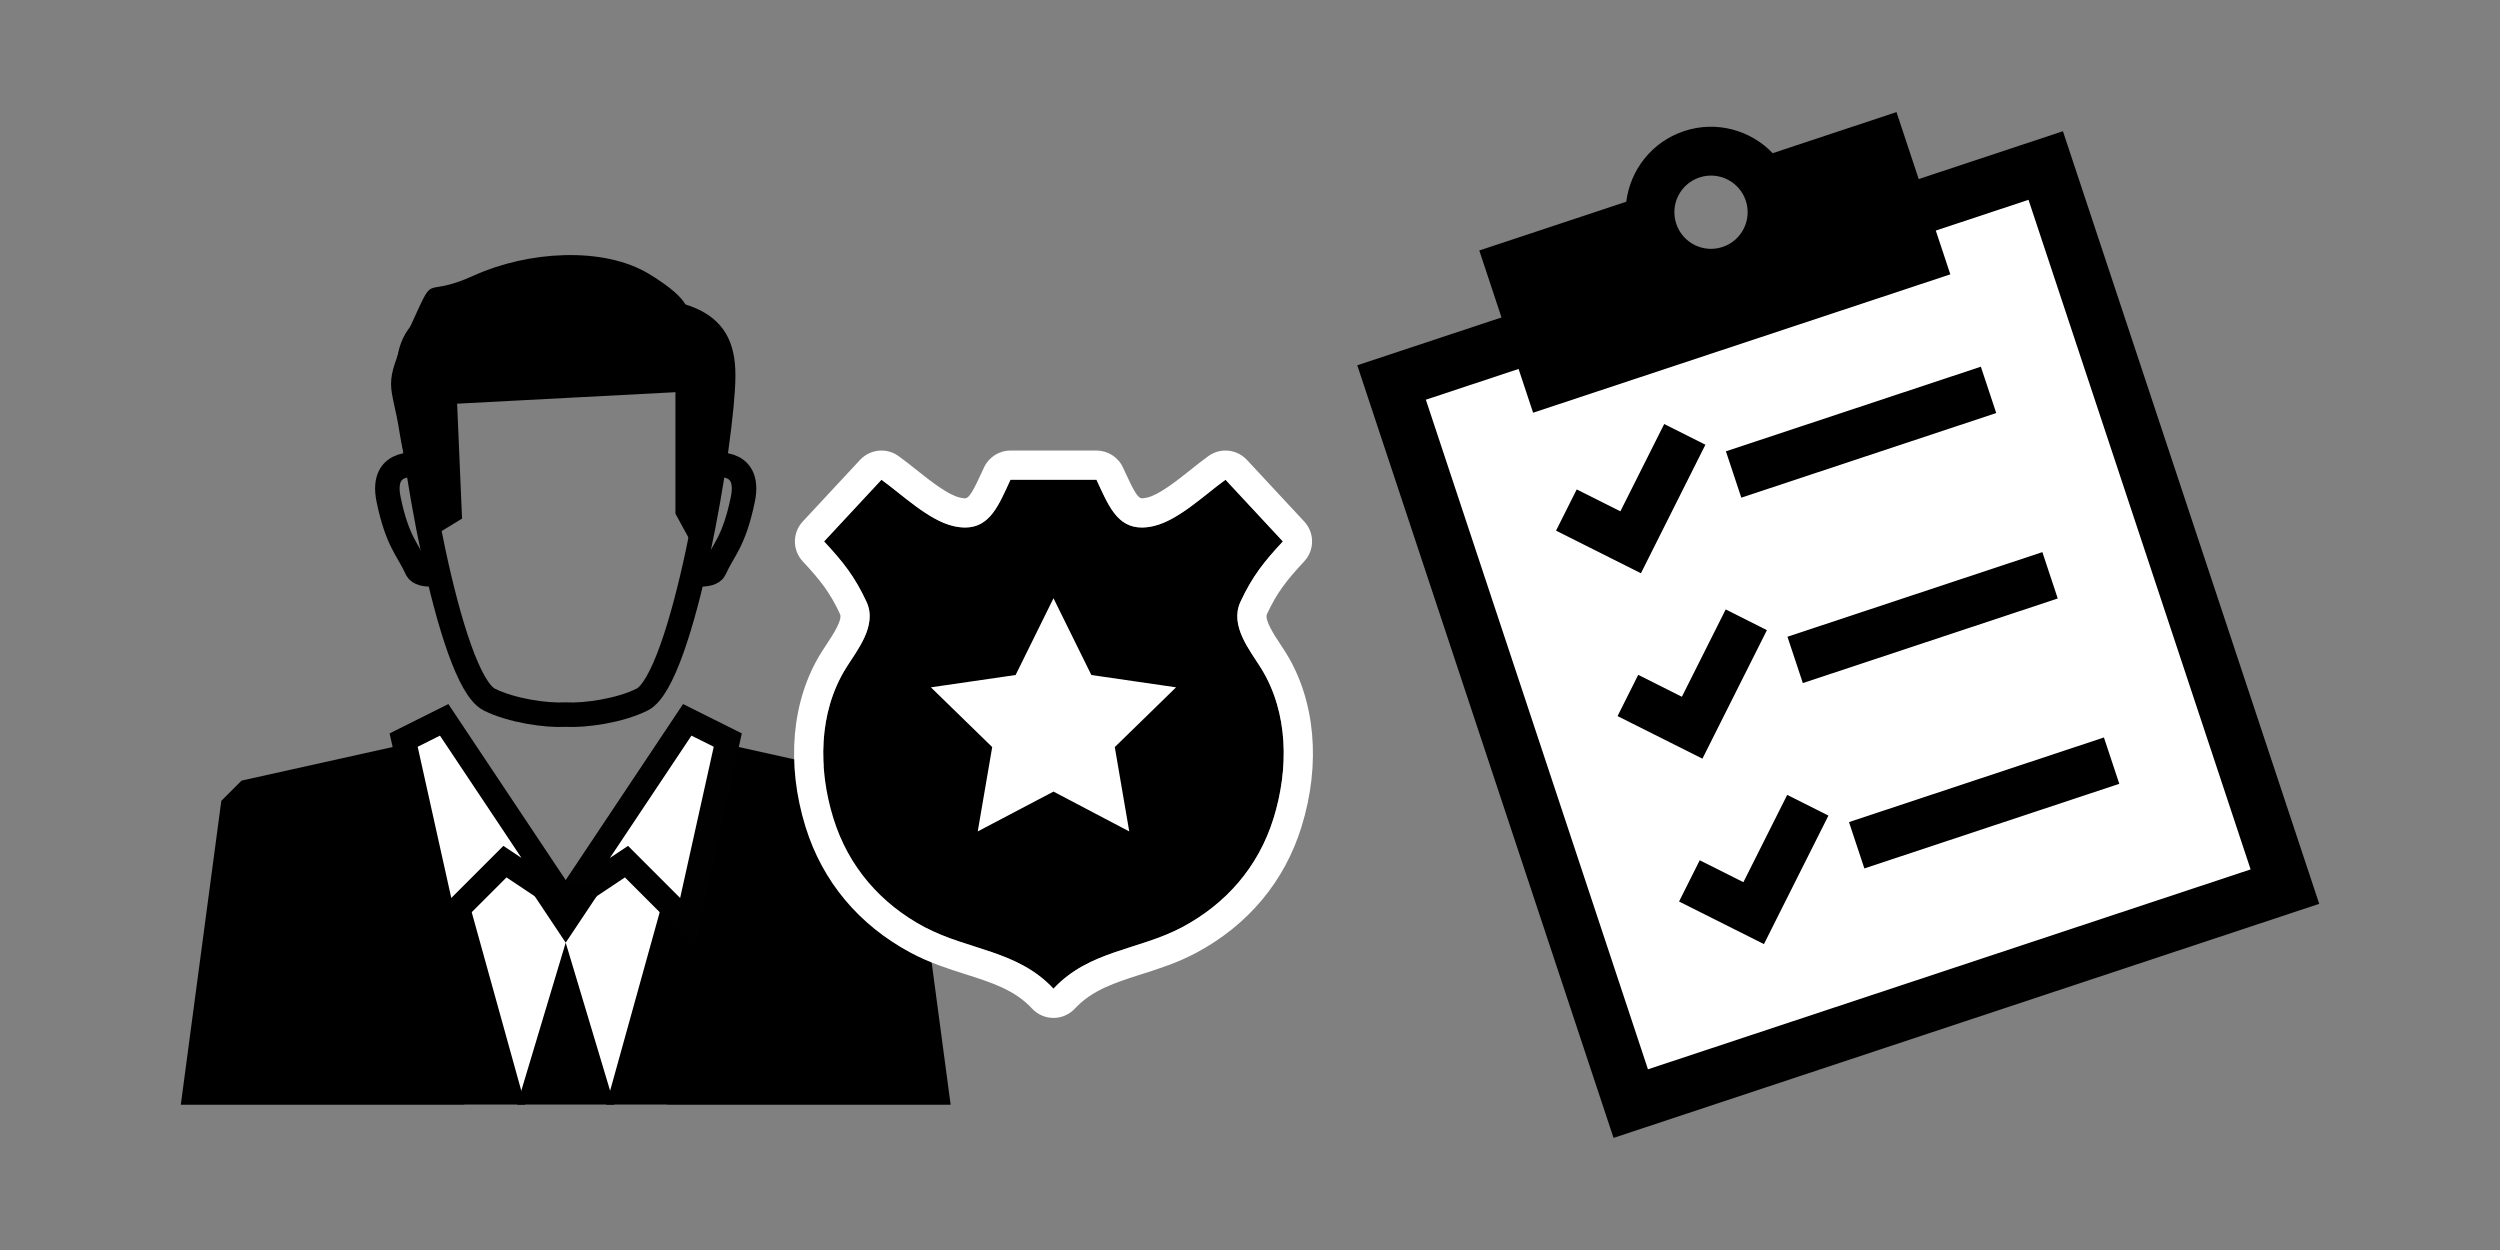 <?xml version="1.0" encoding="utf-8"?>
<!-- Generator: Adobe Illustrator 14.0.0, SVG Export Plug-In  -->
<!DOCTYPE svg PUBLIC "-//W3C//DTD SVG 1.1//EN" "http://www.w3.org/Graphics/SVG/1.1/DTD/svg11.dtd">
<svg version="1.1"
	 xmlns="http://www.w3.org/2000/svg" xmlns:xlink="http://www.w3.org/1999/xlink" xmlns:a="http://ns.adobe.com/AdobeSVGViewerExtensions/3.0/"
	 x="0px" y="0px" width="306px" height="153px" viewBox="-22.129 -13.721 306 153" enable-background="new -22.129 -13.721 306 153"
	 xml:space="preserve">
<rect x="-22.129" y="-13.721" width="306" height="153" fill="#808080" stroke="none"/>
<defs>
</defs>
<rect x="160.972" y="17.462" transform="matrix(0.949 -0.315 0.315 0.949 -9.77 67.094)" fill="#FFFFFF" width="83.693" height="92.659"/>
<path d="M194.848,5.027c-2.707-2.824-6.885-4.016-10.844-2.703c-3.959,1.314-6.594,4.766-7.078,8.646l-17.99,5.969l6.586,19.857
	l51.068-16.938L210.002,0L194.848,5.027z M188.709,16.51c-2.35,0.779-4.887-0.494-5.666-2.844c-0.779-2.352,0.494-4.887,2.844-5.666
	c2.352-0.781,4.889,0.492,5.668,2.842C192.334,13.193,191.061,15.73,188.709,16.51z"/>
<path d="M196.014,13.738l1.045,3.152l-14.186,4.705l-1.045-3.152L144,30.99l31.369,94.568l86.373-28.65L230.373,2.34L196.014,13.738
	z M253.346,92.695l-73.764,24.467l-27.186-81.959l73.764-24.467L253.346,92.695z"/>
<polygon stroke="#000000" stroke-width="2.657" points="176.797,50.648 171.453,47.967 170.113,50.639 175.455,53.32 
	178.129,54.662 179.469,51.988 184.83,41.303 182.16,39.963 "/>
<polygon stroke="#000000" stroke-width="2.657" points="184.326,73.346 178.982,70.664 177.643,73.336 182.984,76.016 
	185.656,77.357 186.996,74.686 192.359,64 189.688,62.658 "/>
<polygon stroke="#000000" stroke-width="2.657" points="191.854,96.041 186.51,93.359 185.17,96.031 190.512,98.713 
	193.186,100.053 194.525,97.381 199.889,86.697 197.217,85.355 "/>
<rect x="189.25" y="36.231" transform="matrix(0.949 -0.315 0.315 0.949 -1.888 66.75)" width="32.881" height="5.978"/>
<rect x="196.779" y="58.928" transform="matrix(0.949 -0.315 0.315 0.949 -8.651 70.278)" width="32.879" height="5.978"/>
<rect x="204.308" y="81.624" transform="matrix(0.949 -0.315 0.315 0.949 -15.413 73.798)" width="32.881" height="5.977"/>
<polygon fill="#FFFFFF" points="37.195,86.785 47.113,96.703 57.033,86.785 64.471,94.223 59.512,121.5 34.715,121.5 29.756,94.223 
	"/>
<polygon points="4.959,84.305 7.439,81.824 29.756,76.865 42.154,121.5 0,121.5 "/>
<polygon fill="#FFFFFF" stroke="#000000" stroke-width="3" points="32.236,74.387 47.113,96.703 39.676,91.744 32.236,99.184 
	27.277,76.865 "/>
<polygon points="89.268,84.305 86.789,81.824 64.471,76.865 52.072,121.5 94.229,121.5 "/>
<polygon fill="#FFFFFF" stroke="#010101" stroke-width="3" points="61.992,74.387 47.113,96.703 54.553,91.744 61.992,99.184 
	66.951,76.865 "/>
<polygon points="53.064,121.5 47.113,101.662 41.162,121.5 "/>
<path fill="none" stroke="#000000" stroke-width="3" d="M47.678,23.572v-0.02c-0.191,0-0.375,0.008-0.564,0.01
	c-0.188-0.002-0.371-0.01-0.563-0.01v0.02c-14,0.367-18.711,1.412-18.711,8.66c0,7.439,4.961,37.195,9.92,39.674
	c2.717,1.357,6.922,1.973,9.354,1.842c2.432,0.131,6.639-0.484,9.355-1.842c4.959-2.479,9.918-32.234,9.918-39.674
	C66.387,24.984,61.678,23.939,47.678,23.572z"/>
<path d="M30.809,51.963l3.617-2.209l-0.604-14.064l26.721-1.406V49.15l2.41,4.42l3.215-18.281l-0.402-6.83l-3.816-3.818
	c0,0,1.004-1.406-4.621-4.822s-14.867-2.813-21.496,0.201c-6.631,3.014-4.42-1.004-7.836,6.43s-2.211,6.43-1.205,12.857
	C27.795,45.736,30.809,51.963,30.809,51.963z"/>
<path fill="none" stroke="#000000" stroke-width="3" d="M29.436,43.246c0,0-5.078-1.078-4.002,4.156
	c1.078,5.23,2.395,6.164,3.467,8.564c0.441,0.988,3.305,0.514,3.305,0.514"/>
<path fill="none" stroke="#000000" stroke-width="3" d="M64.793,43.246c0,0,5.078-1.078,4,4.156
	c-1.078,5.23-2.393,6.164-3.465,8.564c-0.441,0.988-3.307,0.514-3.307,0.514"/>
<polygon points="42.154,94.223 47.113,101.662 52.072,94.223 "/>
<circle fill="#FFFFFF" cx="107.661" cy="76.697" r="20.858"/>
<path d="M132.229,68.072c-1.344-2.17-3.887-5.205-2.523-8.135c1.453-3.123,2.877-4.9,5.189-7.387L127.873,45
	c-2.479,1.777-5.75,4.957-8.773,5.662c-4.242,0.992-5.402-2.189-7.021-5.662c-1.752,0-3.508,0-5.262,0s-3.508,0-5.262,0
	c-1.615,3.473-2.777,6.654-7.02,5.662C91.514,49.957,88.24,46.777,85.76,45l-7.021,7.551c2.314,2.486,3.738,4.264,5.191,7.387
	c1.363,2.93-1.18,5.965-2.525,8.135c-3.375,5.449-3.387,12.35-1.525,18.355c1.857,5.996,5.848,10.482,11.146,13.318
	c5.316,2.848,11.408,2.83,15.791,7.551c4.387-4.721,10.479-4.703,15.793-7.551c5.299-2.836,9.291-7.322,11.148-13.318
	C135.619,80.422,135.605,73.521,132.229,68.072z M116.09,88.045l-9.271-4.875l-9.273,4.875l1.771-10.324l-7.504-7.313l10.369-1.508
	l4.637-9.395l4.635,9.395l10.369,1.508l-7.502,7.313L116.09,88.045z"/>
<g>
	<path fill="#FFFFFF" d="M127.873,45l7.021,7.551c-2.313,2.486-3.736,4.264-5.189,7.387c-1.363,2.93,1.18,5.965,2.523,8.135
		c3.377,5.449,3.391,12.35,1.529,18.355c-1.857,5.996-5.85,10.482-11.148,13.318c-5.314,2.848-11.406,2.83-15.793,7.551
		c-4.383-4.721-10.475-4.703-15.791-7.551c-5.299-2.836-9.289-7.322-11.146-13.318c-1.861-6.006-1.85-12.906,1.525-18.355
		c1.346-2.17,3.889-5.205,2.525-8.135c-1.453-3.123-2.877-4.9-5.191-7.387L85.76,45c2.48,1.777,5.754,4.957,8.775,5.662
		c0.536,0.125,1.022,0.184,1.467,0.184c3.076,0,4.142-2.812,5.553-5.846c1.754,0,3.508,0,5.262,0s3.51,0,5.262,0
		c1.415,3.034,2.479,5.846,5.555,5.846c0.444,0,0.931-0.059,1.467-0.184C122.123,49.957,125.395,46.777,127.873,45 M127.872,41.426
		c-0.725,0-1.454,0.22-2.081,0.67c-0.7,0.501-1.409,1.066-2.159,1.663c-1.724,1.372-3.869,3.079-5.343,3.423
		c-0.321,0.075-0.533,0.09-0.655,0.09c-0.49,0-1.018-0.967-2.017-3.135l-0.299-0.647c-0.587-1.259-1.85-2.063-3.239-2.063h-5.262
		h-5.262c-1.39,0-2.654,0.806-3.24,2.066l-0.293,0.637c-0.999,2.173-1.528,3.143-2.019,3.143c-0.122,0-0.334-0.016-0.653-0.09
		c-1.475-0.344-3.62-2.051-5.344-3.421c-0.752-0.599-1.462-1.164-2.164-1.666c-0.627-0.449-1.356-0.669-2.08-0.669
		c-0.963,0-1.919,0.389-2.618,1.14l-7.021,7.551c-1.276,1.372-1.276,3.497,0.001,4.869c2.159,2.319,3.331,3.802,4.567,6.459
		c0.329,0.708-0.906,2.579-1.645,3.697c-0.242,0.365-0.473,0.716-0.678,1.047c-3.602,5.815-4.294,13.577-1.902,21.297
		c2.07,6.683,6.522,12.012,12.874,15.411c2.259,1.211,4.521,1.931,6.707,2.628c3.237,1.031,6.032,1.922,8.151,4.204
		c0.676,0.728,1.625,1.142,2.618,1.142c0,0,0.001,0,0.001,0c0.993,0,1.941-0.413,2.618-1.141c2.121-2.283,4.917-3.174,8.154-4.205
		c2.187-0.696,4.449-1.417,6.709-2.629c6.352-3.399,10.804-8.729,12.874-15.41c2.393-7.72,1.698-15.481-1.905-21.296
		c-0.205-0.331-0.437-0.683-0.679-1.05c-0.737-1.117-1.971-2.987-1.642-3.694c1.235-2.656,2.407-4.14,4.565-6.461
		c1.276-1.372,1.276-3.495,0.001-4.867l-7.022-7.551C129.791,41.815,128.835,41.426,127.872,41.426L127.872,41.426z"/>
</g>
</svg>
